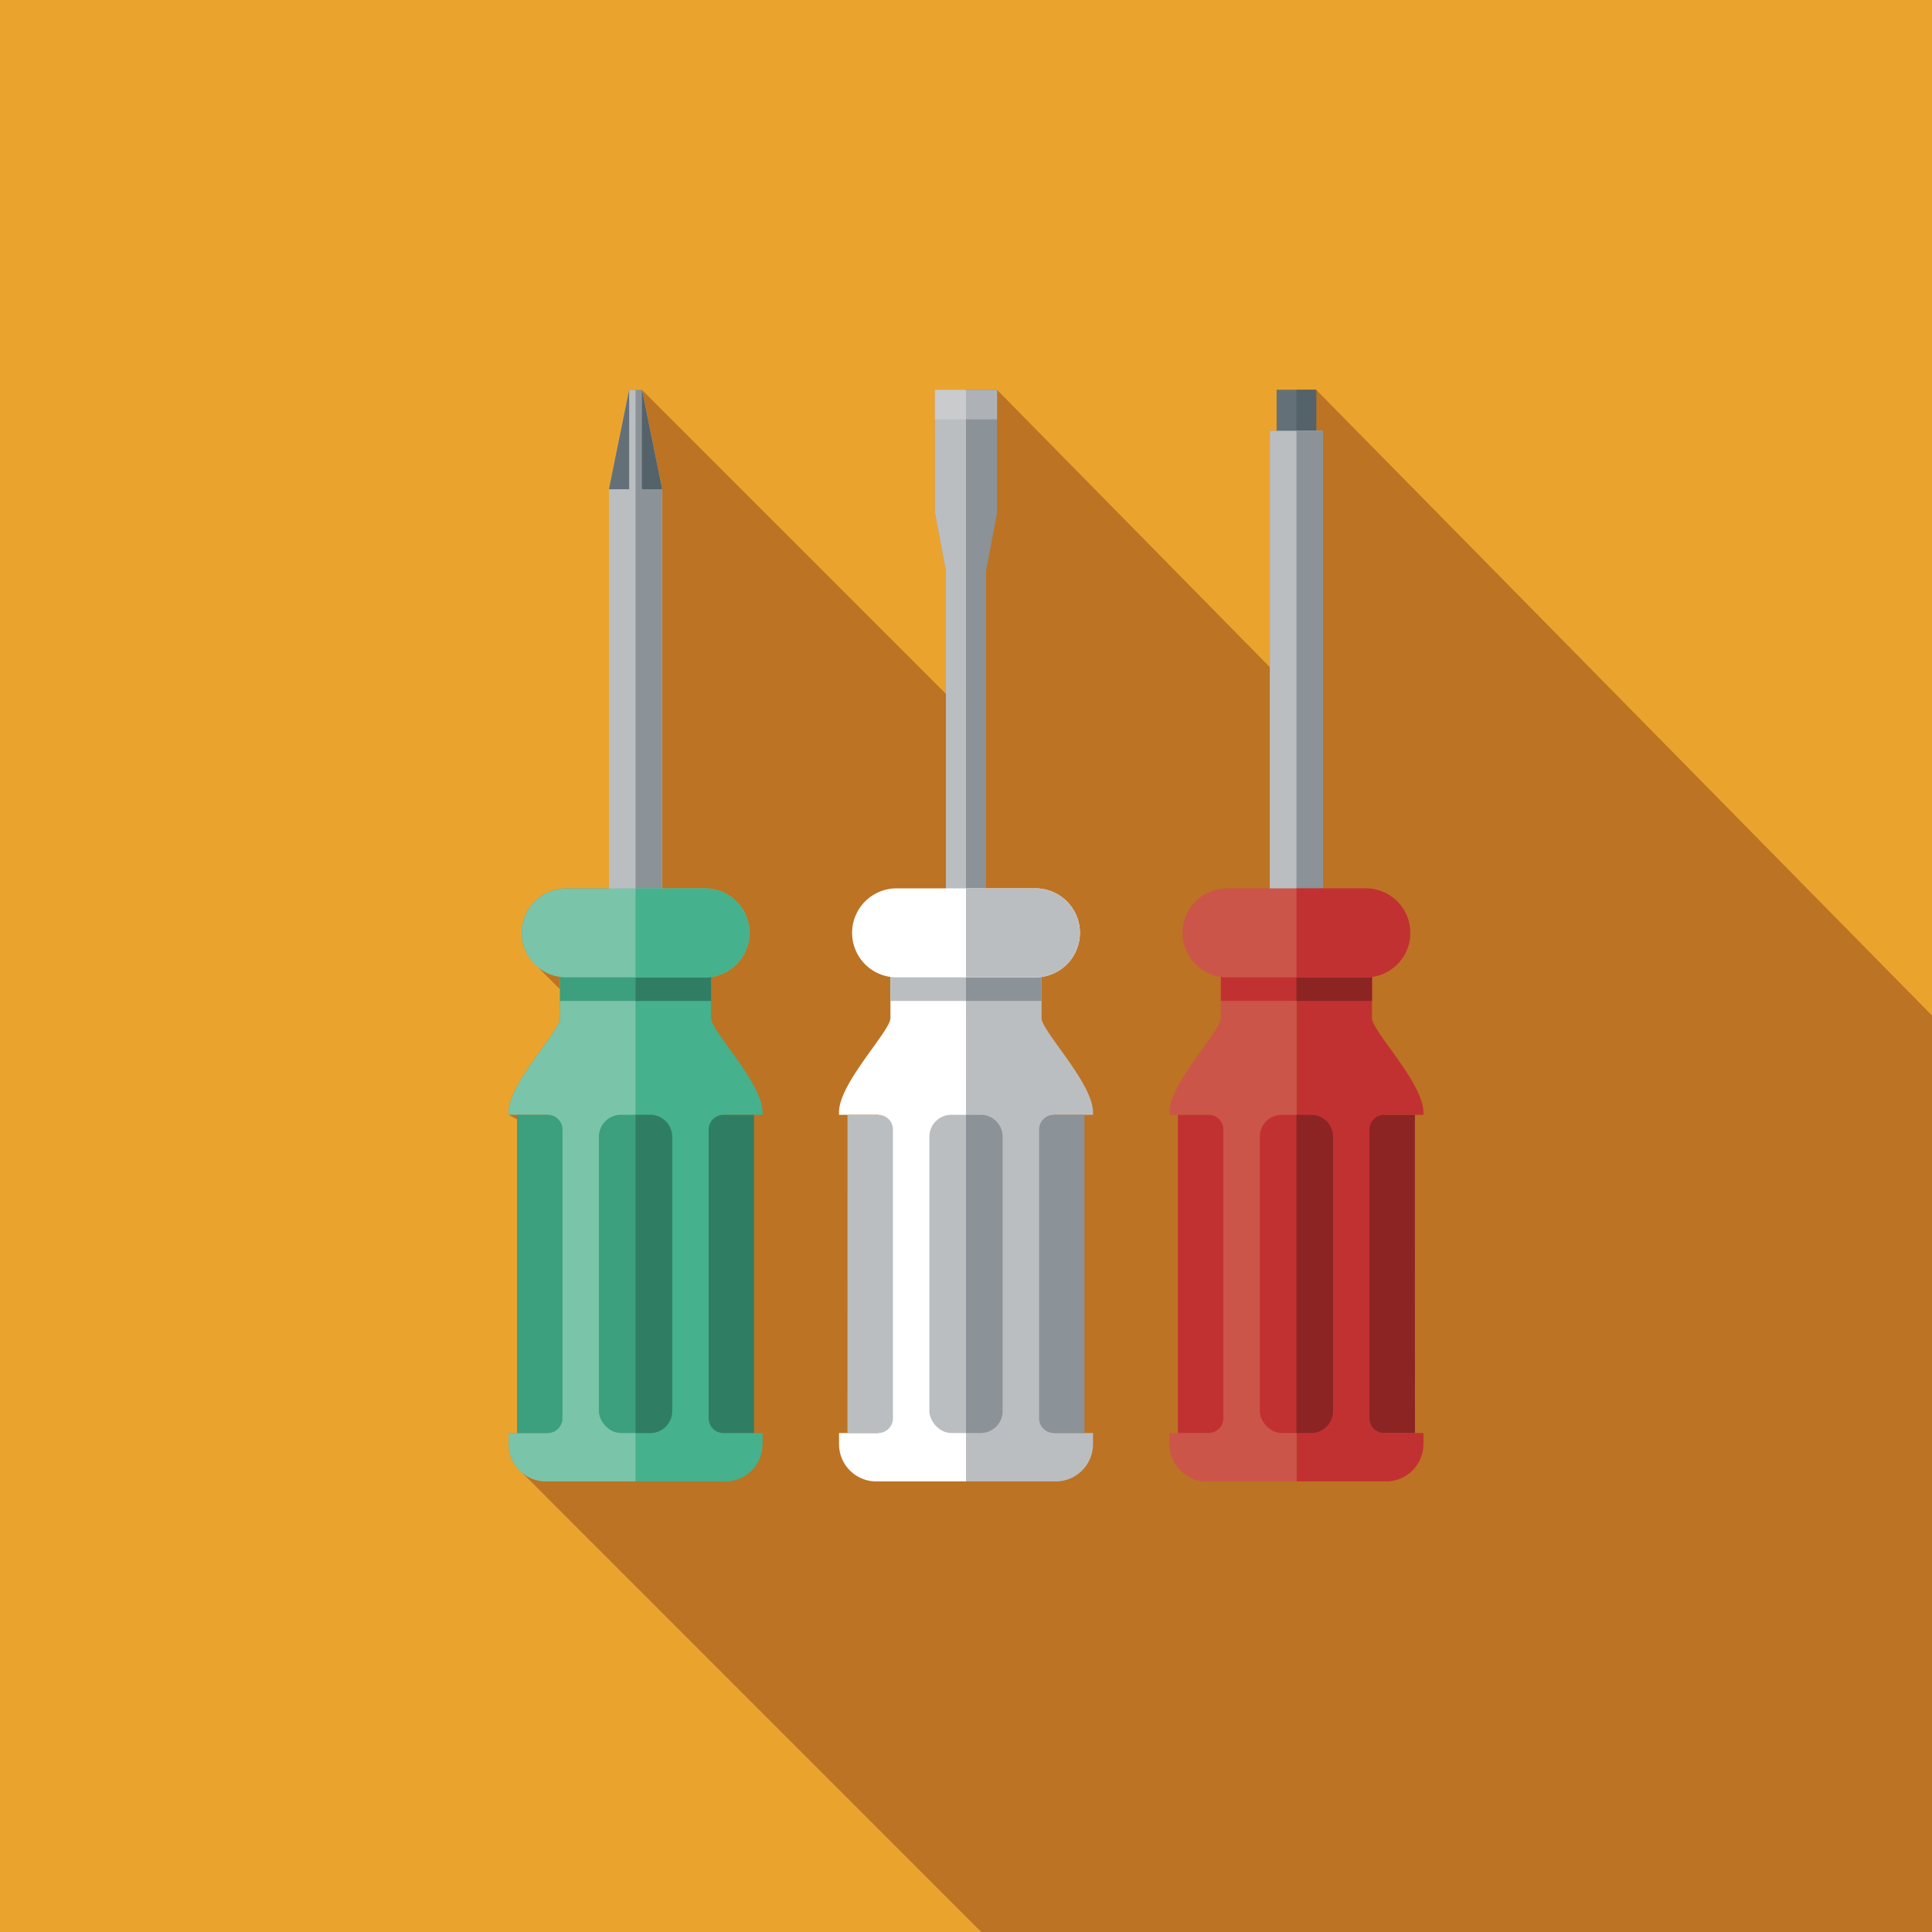 <?xml version="1.0" encoding="UTF-8"?> <svg xmlns="http://www.w3.org/2000/svg" id="Gruppe_373" data-name="Gruppe 373" width="159.845" height="159.845" viewBox="0 0 159.845 159.845"><rect id="Rechteck_118" data-name="Rechteck 118" width="159.845" height="159.845" fill="#eaa42d"></rect><g id="Gruppe_372" data-name="Gruppe 372" transform="translate(42.076 32.255)"><path id="Pfad_168" data-name="Pfad 168" d="M702.211,94.263,651.265,42.5h-3.277v3.384h-.562V65.392h-.049L624.86,42.5h-5.143V52.677l.913,4.821V67.672l-.007-.027L595.478,42.5h-1.057l-1.672,8.223V83.742h-3.541a3.683,3.683,0,0,0-3.682,3.682,3.629,3.629,0,0,0,1.244,2.731c.114.136,1.91,1.924,1.929,1.945v2.376c0,1.075-4.257,5.375-4.257,7.793v.21l.7.375v25.952h-.7v.919a3.066,3.066,0,0,0,1.11,2.351c.022.026,18.579,18.586,38,38.012h78.656Z" transform="translate(-584.442 -42.499)" fill="#bc7323"></path><g id="Gruppe_371" data-name="Gruppe 371"><g id="Gruppe_333" data-name="Gruppe 333" transform="translate(0 0)"><g id="Gruppe_322" data-name="Gruppe 322" transform="translate(8.307)"><g id="Gruppe_318" data-name="Gruppe 318"><path id="Pfad_169" data-name="Pfad 169" d="M592.512,42.5l-1.671,8.224V93.017h4.4V50.723L593.57,42.5Z" transform="translate(-590.84 -42.5)" fill="#bbbec1"></path></g><g id="Gruppe_319" data-name="Gruppe 319" transform="translate(2.2)"><path id="Pfad_170" data-name="Pfad 170" d="M592.535,93.017h2.2V50.723L593.064,42.5h-.529Z" transform="translate(-592.535 -42.5)" fill="#8b9298"></path></g><g id="Gruppe_320" data-name="Gruppe 320"><path id="Pfad_171" data-name="Pfad 171" d="M590.84,50.723h1.671V42.5Z" transform="translate(-590.84 -42.5)" fill="#647077"></path></g><g id="Gruppe_321" data-name="Gruppe 321" transform="translate(2.729)"><path id="Pfad_172" data-name="Pfad 172" d="M594.614,50.723h-1.671V42.5Z" transform="translate(-592.942 -42.5)" fill="#546269"></path></g></g><g id="Gruppe_323" data-name="Gruppe 323" transform="translate(10.508 41.997)"><path id="Pfad_173" data-name="Pfad 173" d="M592.535,74.845h3.815c1.7,0,2.436,1.383,2.436,3.088v6.892c0,1.075,4.257,5.375,4.257,7.793v.21H599.8v26.327h3.243v.919a3.087,3.087,0,0,1-3.088,3.086h-7.42Z" transform="translate(-592.535 -74.845)" fill="#45b18d"></path></g><g id="Gruppe_324" data-name="Gruppe 324" transform="translate(16.554 59.98)"><path id="Pfad_174" data-name="Pfad 174" d="M600.951,115.022H598.41a1.219,1.219,0,0,1-1.218-1.219V89.913A1.218,1.218,0,0,1,598.41,88.7h2.541Z" transform="translate(-597.192 -88.695)" fill="#2f7e64"></path></g><g id="Gruppe_325" data-name="Gruppe 325" transform="translate(0 41.997)"><path id="Pfad_175" data-name="Pfad 175" d="M594.95,74.845h-3.815c-1.7,0-2.436,1.383-2.436,3.088v6.892c0,1.075-4.257,5.375-4.257,7.793v.21h3.243v26.327h-3.243v.919a3.087,3.087,0,0,0,3.088,3.086h7.42Z" transform="translate(-584.442 -74.845)" fill="#7ac4a9"></path></g><g id="Gruppe_326" data-name="Gruppe 326" transform="translate(4.257 44.599)"><path id="Pfad_176" data-name="Pfad 176" d="M600.222,82.809V79.937c0-1.7-.731-3.088-2.436-3.088h-7.629c-1.7,0-2.436,1.383-2.436,3.088v2.872Z" transform="translate(-587.721 -76.849)" fill="#3c9f7e"></path></g><g id="Gruppe_327" data-name="Gruppe 327" transform="translate(10.508 44.599)"><path id="Pfad_177" data-name="Pfad 177" d="M596.35,76.849h-3.815v5.96h6.25V79.937C598.785,78.232,598.054,76.849,596.35,76.849Z" transform="translate(-592.535 -76.849)" fill="#2f7e64"></path></g><g id="Gruppe_328" data-name="Gruppe 328" transform="translate(7.476 59.979)"><rect id="Rechteck_119" data-name="Rechteck 119" width="6.063" height="26.327" rx="1.812" fill="#3c9f7e"></rect></g><g id="Gruppe_329" data-name="Gruppe 329" transform="translate(10.508 59.98)"><path id="Pfad_178" data-name="Pfad 178" d="M592.535,115.022h1.218a1.814,1.814,0,0,0,1.814-1.814v-22.7a1.813,1.813,0,0,0-1.814-1.813h-1.218Z" transform="translate(-592.535 -88.695)" fill="#2f7e64"></path></g><g id="Gruppe_330" data-name="Gruppe 330" transform="translate(0.702 59.98)"><path id="Pfad_179" data-name="Pfad 179" d="M584.983,115.022h2.541a1.219,1.219,0,0,0,1.218-1.219V89.913a1.218,1.218,0,0,0-1.218-1.218h-2.541Z" transform="translate(-584.983 -88.695)" fill="#3c9f7e"></path></g><g id="Gruppe_331" data-name="Gruppe 331" transform="translate(1.084 41.243)"><path id="Pfad_180" data-name="Pfad 180" d="M600.441,81.628H588.959a3.683,3.683,0,0,1-3.682-3.682h0a3.683,3.683,0,0,1,3.682-3.682h11.482a3.683,3.683,0,0,1,3.684,3.682h0A3.683,3.683,0,0,1,600.441,81.628Z" transform="translate(-585.277 -74.264)" fill="#7ac4a9"></path></g><g id="Gruppe_332" data-name="Gruppe 332" transform="translate(10.508 41.243)"><path id="Pfad_181" data-name="Pfad 181" d="M598.275,74.264h-5.74v7.364h5.74a3.682,3.682,0,1,0,0-7.364Z" transform="translate(-592.535 -74.264)" fill="#45b18d"></path></g></g><g id="Gruppe_351" data-name="Gruppe 351" transform="translate(27.339)"><g id="Gruppe_340" data-name="Gruppe 340" transform="translate(7.936)"><g id="Gruppe_335" data-name="Gruppe 335" transform="translate(2.571 0)"><g id="Gruppe_334" data-name="Gruppe 334"><path id="Pfad_182" data-name="Pfad 182" d="M613.591,93.017h1.659V57.5l.912-4.821V42.5h-2.571Z" transform="translate(-613.591 -42.5)" fill="#8b9298"></path></g></g><g id="Gruppe_336" data-name="Gruppe 336" transform="translate(2.571 0)"><rect id="Rechteck_120" data-name="Rechteck 120" width="2.571" height="2.443" fill="#aeb2b6"></rect></g><g id="Gruppe_338" data-name="Gruppe 338" transform="translate(0 0)"><g id="Gruppe_337" data-name="Gruppe 337"><path id="Pfad_183" data-name="Pfad 183" d="M614.181,93.017h-1.659V57.5l-.912-4.821V42.5h2.571Z" transform="translate(-611.611 -42.5)" fill="#bbbec1"></path></g></g><g id="Gruppe_339" data-name="Gruppe 339"><rect id="Rechteck_121" data-name="Rechteck 121" width="2.571" height="2.443" transform="translate(2.571 2.443) rotate(180)" fill="#c9cbcd"></rect></g></g><g id="Gruppe_341" data-name="Gruppe 341" transform="translate(10.508 41.997)"><path id="Pfad_184" data-name="Pfad 184" d="M613.591,74.845h3.815c1.7,0,2.436,1.383,2.436,3.088v6.892c0,1.075,4.256,5.375,4.256,7.793v.21h-3.242v26.327H624.1v.919a3.086,3.086,0,0,1-3.086,3.086h-7.42Z" transform="translate(-613.591 -74.845)" fill="#bbbec1"></path></g><g id="Gruppe_342" data-name="Gruppe 342" transform="translate(16.553 59.98)"><path id="Pfad_185" data-name="Pfad 185" d="M622.006,115.022h-2.54a1.219,1.219,0,0,1-1.219-1.219V89.913a1.218,1.218,0,0,1,1.219-1.218h2.54Z" transform="translate(-618.247 -88.695)" fill="#8b9298"></path></g><g id="Gruppe_343" data-name="Gruppe 343" transform="translate(0 41.997)"><path id="Pfad_186" data-name="Pfad 186" d="M616.006,74.845H612.19c-1.7,0-2.436,1.383-2.436,3.088v6.892c0,1.075-4.256,5.375-4.256,7.793v.21h3.242v26.327H605.5v.919a3.086,3.086,0,0,0,3.086,3.086h7.422Z" transform="translate(-605.498 -74.845)" fill="#fff"></path></g><g id="Gruppe_344" data-name="Gruppe 344" transform="translate(4.256 44.599)"><path id="Pfad_187" data-name="Pfad 187" d="M621.278,82.809V79.937c0-1.7-.731-3.088-2.436-3.088h-7.631c-1.7,0-2.436,1.383-2.436,3.088v2.872Z" transform="translate(-608.776 -76.849)" fill="#bbbec1"></path></g><g id="Gruppe_345" data-name="Gruppe 345" transform="translate(10.508 44.599)"><path id="Pfad_188" data-name="Pfad 188" d="M617.406,76.849h-3.815v5.96h6.25V79.937C619.841,78.232,619.11,76.849,617.406,76.849Z" transform="translate(-613.591 -76.849)" fill="#8b9298"></path></g><g id="Gruppe_346" data-name="Gruppe 346" transform="translate(7.476 59.979)"><rect id="Rechteck_122" data-name="Rechteck 122" width="6.063" height="26.327" rx="1.812" fill="#bbbec1"></rect></g><g id="Gruppe_347" data-name="Gruppe 347" transform="translate(10.508 59.98)"><path id="Pfad_189" data-name="Pfad 189" d="M613.591,115.022h1.218a1.814,1.814,0,0,0,1.813-1.814v-22.7a1.813,1.813,0,0,0-1.813-1.813h-1.218Z" transform="translate(-613.591 -88.695)" fill="#8b9298"></path></g><g id="Gruppe_348" data-name="Gruppe 348" transform="translate(0.702 59.98)"><path id="Pfad_190" data-name="Pfad 190" d="M606.039,115.022h2.54A1.219,1.219,0,0,0,609.8,113.8V89.913a1.218,1.218,0,0,0-1.219-1.218h-2.54Z" transform="translate(-606.039 -88.695)" fill="#bbbec1"></path></g><g id="Gruppe_349" data-name="Gruppe 349" transform="translate(1.084 41.243)"><path id="Pfad_191" data-name="Pfad 191" d="M621.5,81.628H610.015a3.683,3.683,0,0,1-3.682-3.682h0a3.683,3.683,0,0,1,3.682-3.682H621.5a3.683,3.683,0,0,1,3.682,3.682h0A3.683,3.683,0,0,1,621.5,81.628Z" transform="translate(-606.333 -74.264)" fill="#fff"></path></g><g id="Gruppe_350" data-name="Gruppe 350" transform="translate(10.508 41.243)"><path id="Pfad_192" data-name="Pfad 192" d="M619.331,74.264h-5.74v7.364h5.74a3.682,3.682,0,1,0,0-7.364Z" transform="translate(-613.591 -74.264)" fill="#bbbec1"></path></g></g><g id="Gruppe_370" data-name="Gruppe 370" transform="translate(54.676 0)"><g id="Gruppe_358" data-name="Gruppe 358" transform="translate(8.307)"><g id="Gruppe_354" data-name="Gruppe 354" transform="translate(0.563)"><g id="Gruppe_352" data-name="Gruppe 352"><rect id="Rechteck_123" data-name="Rechteck 123" width="3.277" height="3.932" fill="#647077"></rect></g><g id="Gruppe_353" data-name="Gruppe 353" transform="translate(1.638)"><rect id="Rechteck_124" data-name="Rechteck 124" width="1.638" height="3.932" fill="#546269"></rect></g></g><g id="Gruppe_357" data-name="Gruppe 357" transform="translate(0 3.384)"><g id="Gruppe_355" data-name="Gruppe 355"><rect id="Rechteck_125" data-name="Rechteck 125" width="4.402" height="47.133" fill="#bbbec1"></rect></g><g id="Gruppe_356" data-name="Gruppe 356" transform="translate(2.201)"><rect id="Rechteck_126" data-name="Rechteck 126" width="2.201" height="47.133" fill="#8b9298"></rect></g></g></g><g id="Gruppe_369" data-name="Gruppe 369" transform="translate(0 41.243)"><g id="Gruppe_359" data-name="Gruppe 359" transform="translate(10.508 0.754)"><path id="Pfad_193" data-name="Pfad 193" d="M634.646,74.845h3.815c1.7,0,2.436,1.383,2.436,3.088v6.892c0,1.075,4.257,5.375,4.257,7.793v.21h-3.243v26.327h3.243v.919a3.087,3.087,0,0,1-3.088,3.086h-7.42Z" transform="translate(-634.646 -74.845)" fill="#c23131"></path></g><g id="Gruppe_360" data-name="Gruppe 360" transform="translate(16.554 18.737)"><path id="Pfad_194" data-name="Pfad 194" d="M643.062,115.022h-2.541A1.219,1.219,0,0,1,639.3,113.8V89.913a1.218,1.218,0,0,1,1.218-1.218h2.541Z" transform="translate(-639.303 -88.695)" fill="#8c2424"></path></g><g id="Gruppe_361" data-name="Gruppe 361" transform="translate(0 0.754)"><path id="Pfad_195" data-name="Pfad 195" d="M637.061,74.845h-3.815c-1.7,0-2.436,1.383-2.436,3.088v6.892c0,1.075-4.257,5.375-4.257,7.793v.21H629.8v26.327h-3.243v.919a3.087,3.087,0,0,0,3.088,3.086h7.42Z" transform="translate(-626.553 -74.845)" fill="#cc5549"></path></g><g id="Gruppe_362" data-name="Gruppe 362" transform="translate(4.257 3.356)"><path id="Pfad_196" data-name="Pfad 196" d="M642.333,82.809V79.937c0-1.7-.731-3.088-2.436-3.088h-7.629c-1.7,0-2.436,1.383-2.436,3.088v2.872Z" transform="translate(-629.832 -76.849)" fill="#c23131"></path></g><g id="Gruppe_363" data-name="Gruppe 363" transform="translate(10.508 3.356)"><path id="Pfad_197" data-name="Pfad 197" d="M638.461,76.849h-3.815v5.96h6.25V79.937C640.9,78.232,640.165,76.849,638.461,76.849Z" transform="translate(-634.646 -76.849)" fill="#8c2424"></path></g><g id="Gruppe_364" data-name="Gruppe 364" transform="translate(7.476 18.737)"><rect id="Rechteck_127" data-name="Rechteck 127" width="6.063" height="26.327" rx="1.812" fill="#c23131"></rect></g><g id="Gruppe_365" data-name="Gruppe 365" transform="translate(10.508 18.737)"><path id="Pfad_198" data-name="Pfad 198" d="M634.646,115.022h1.218a1.814,1.814,0,0,0,1.814-1.814v-22.7a1.813,1.813,0,0,0-1.814-1.813h-1.218Z" transform="translate(-634.646 -88.695)" fill="#8c2424"></path></g><g id="Gruppe_366" data-name="Gruppe 366" transform="translate(0.702 18.737)"><path id="Pfad_199" data-name="Pfad 199" d="M627.094,115.022h2.541a1.219,1.219,0,0,0,1.218-1.219V89.913a1.218,1.218,0,0,0-1.218-1.218h-2.541Z" transform="translate(-627.094 -88.695)" fill="#c23131"></path></g><g id="Gruppe_367" data-name="Gruppe 367" transform="translate(1.084)"><path id="Pfad_200" data-name="Pfad 200" d="M642.553,81.628H631.072a3.683,3.683,0,0,1-3.683-3.682h0a3.683,3.683,0,0,1,3.683-3.682h11.482a3.683,3.683,0,0,1,3.682,3.682h0A3.683,3.683,0,0,1,642.553,81.628Z" transform="translate(-627.388 -74.264)" fill="#cc5549"></path></g><g id="Gruppe_368" data-name="Gruppe 368" transform="translate(10.508)"><path id="Pfad_201" data-name="Pfad 201" d="M640.387,74.264h-5.741v7.364h5.741a3.682,3.682,0,1,0,0-7.364Z" transform="translate(-634.646 -74.264)" fill="#c23131"></path></g></g></g></g></g></svg> 